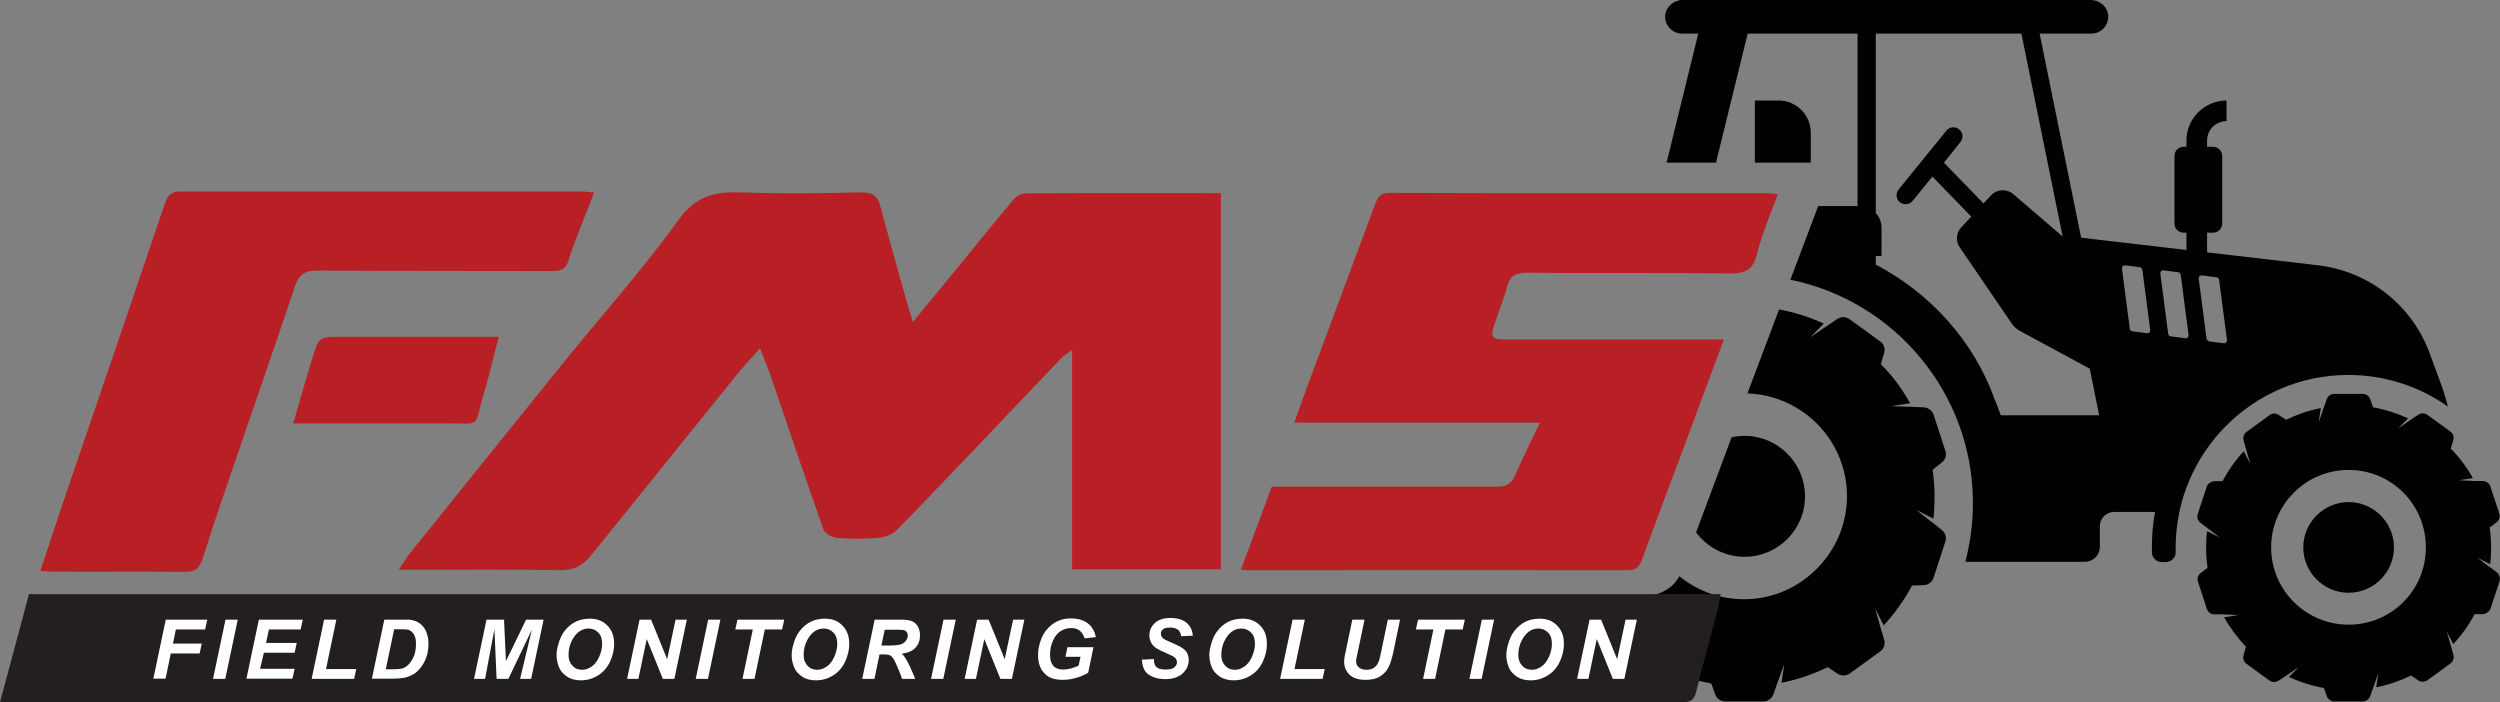 <svg width="324" height="91" viewBox="0 0 324 91" fill="none" xmlns="http://www.w3.org/2000/svg">
<rect x="0" y="0" width="324" height="91" fill="#808080" stroke="none"/>
<g clip-path="url(#clip0_170_1856)">
<path d="M322.695 73.527L321.078 72.284L322.726 73.123C322.819 72.408 322.85 71.693 322.85 70.947C322.85 70.076 322.788 69.206 322.664 68.366L323.565 67.682C323.907 67.403 324.063 66.967 323.907 66.563L322.757 63.05C322.695 62.832 322.57 62.677 322.384 62.553C322.228 62.428 322.011 62.366 321.793 62.335H320.674L318.653 62.242L320.487 61.962C319.71 60.563 318.746 59.288 317.627 58.138L317.938 57.05C318.062 56.645 317.938 56.179 317.565 55.93L314.58 53.754C314.238 53.505 313.741 53.505 313.399 53.754L312.466 54.376L310.787 55.526L312.093 54.221C310.663 53.568 309.139 53.07 307.553 52.79L307.18 51.733C307.025 51.329 306.652 51.049 306.217 51.049H302.517C302.081 51.049 301.677 51.329 301.553 51.733L301.18 52.79L300.496 54.718L300.776 52.884C299.19 53.194 297.666 53.723 296.267 54.407L295.335 53.785C294.962 53.536 294.495 53.536 294.153 53.785L291.168 55.962C290.889 56.148 290.733 56.459 290.733 56.801C290.733 56.894 290.733 56.987 290.764 57.081L291.075 58.169L291.635 60.128L290.795 58.48C289.707 59.63 288.806 60.936 288.028 62.366H286.909C286.474 62.428 286.101 62.708 285.976 63.112L284.826 66.625C284.826 66.625 284.764 66.843 284.764 66.936C284.764 67.247 284.919 67.558 285.168 67.745L286.07 68.428L287.686 69.672L286.038 68.833C285.945 69.548 285.914 70.263 285.914 71.009C285.914 71.879 285.976 72.75 286.101 73.59L285.199 74.273C284.857 74.553 284.733 74.989 284.857 75.393L286.007 78.906C286.132 79.31 286.505 79.59 286.94 79.621H288.059L290.08 79.714L288.246 79.994C289.023 81.393 289.987 82.668 291.075 83.818L290.764 84.906C290.64 85.31 290.795 85.777 291.137 86.025L294.122 88.202C294.309 88.326 294.526 88.388 294.744 88.388C294.962 88.388 295.148 88.326 295.335 88.202L296.267 87.58L297.946 86.43L296.64 87.735C298.071 88.388 299.594 88.886 301.18 89.165L301.553 90.222C301.708 90.627 302.081 90.906 302.517 90.906H306.217C306.652 90.906 307.025 90.627 307.18 90.222L307.553 89.165L308.237 87.238L307.958 89.072C309.543 88.761 311.067 88.233 312.466 87.549L313.399 88.171C313.772 88.419 314.238 88.388 314.58 88.171L317.565 85.994C317.845 85.808 318 85.497 318 85.155C318 85.062 318 84.968 317.969 84.875L317.658 83.787L317.098 81.828L317.938 83.476C319.026 82.326 319.959 81.02 320.705 79.59H321.824C322.26 79.528 322.633 79.248 322.788 78.844L323.938 75.331C324.063 74.926 323.938 74.46 323.596 74.18L322.695 73.496V73.527ZM304.382 80.958C298.848 80.958 294.34 76.481 294.34 70.947C294.34 65.413 298.817 60.905 304.382 60.905C309.947 60.905 314.393 65.382 314.393 70.947C314.393 76.512 309.916 80.958 304.382 80.958Z" fill="#010101"/>
<path d="M304.382 65.071C301.149 65.071 298.506 67.714 298.506 70.947C298.506 74.181 301.149 76.823 304.382 76.823C307.616 76.823 310.258 74.181 310.258 70.947C310.258 67.714 307.616 65.071 304.382 65.071Z" fill="#010101"/>
<path d="M226.095 56.49C225.504 56.49 224.944 56.552 224.416 56.677C222.613 61.465 220.996 65.817 219.814 68.988C221.245 70.916 223.514 72.159 226.095 72.159C230.417 72.159 233.93 68.646 233.93 64.325C233.93 60.003 230.417 56.49 226.095 56.49Z" fill="#010101"/>
<path d="M250.501 67.776L248.355 66.097L250.563 67.216C250.687 66.252 250.718 65.289 250.718 64.325C250.718 63.175 250.625 62.024 250.47 60.874L251.651 59.941C252.117 59.599 252.304 58.977 252.117 58.418L250.594 53.754C250.501 53.475 250.345 53.257 250.097 53.07C249.879 52.915 249.599 52.791 249.319 52.791L247.796 52.728L245.091 52.635L247.547 52.262C246.521 50.397 245.246 48.687 243.754 47.194L244.189 45.733C244.345 45.174 244.158 44.583 243.661 44.241L239.681 41.35C239.432 41.163 239.152 41.101 238.873 41.101C238.593 41.101 238.344 41.194 238.095 41.35L236.852 42.189L234.613 43.712L236.354 41.94C234.551 41.101 232.592 40.479 230.571 40.106C229.234 43.619 227.835 47.35 226.467 50.987C233.618 51.236 239.37 57.081 239.37 64.325C239.37 71.569 233.401 77.662 226.032 77.662C222.861 77.662 219.938 76.543 217.637 74.678C216.301 77.32 212.756 77.383 212.756 77.383H205.17C206.072 78.844 207.129 80.181 208.31 81.424L207.875 82.886C207.719 83.445 207.906 84.036 208.403 84.378L212.383 87.269C212.632 87.456 212.912 87.518 213.191 87.518C213.471 87.518 213.72 87.425 213.969 87.269L215.212 86.43L217.451 84.906L215.71 86.679C217.606 87.549 219.627 88.202 221.773 88.575L222.301 90.005C222.488 90.565 223.016 90.907 223.607 90.907H228.519C229.11 90.907 229.608 90.534 229.825 90.005L230.323 88.575L231.255 86.026L230.882 88.482C232.996 88.078 235.017 87.362 236.883 86.461L238.126 87.3C238.593 87.611 239.246 87.611 239.712 87.3L243.692 84.409C244.065 84.16 244.251 83.725 244.251 83.29C244.251 83.165 244.251 83.041 244.189 82.917L243.754 81.456L243.008 78.844L244.127 81.051C245.557 79.497 246.801 77.756 247.796 75.89L249.319 75.828C249.91 75.828 250.407 75.424 250.594 74.864L252.117 70.201C252.304 69.641 252.117 69.051 251.651 68.677L250.47 67.745L250.501 67.776Z" fill="#010101"/>
<path d="M230.541 13.027H227.432V21.079H234.676V17.193C234.676 14.892 232.81 13.027 230.51 13.027H230.541Z" fill="#010101"/>
<path d="M316.601 50.459L315.761 48.158L314.891 45.795C313.771 42.748 311.844 40.075 309.294 38.054C306.745 36.033 303.698 34.789 300.464 34.385L286.038 32.706V30.157H286.815C287.468 30.157 287.997 29.629 287.997 28.976V20.208C287.997 19.555 287.468 19.027 286.815 19.027H286.038V18.219C286.038 16.82 287.157 15.7 288.557 15.7V13.027C285.696 13.027 283.364 15.358 283.364 18.219V19.027H282.991C282.338 19.027 281.81 19.555 281.81 20.208V28.976C281.81 29.629 282.338 30.157 282.991 30.157H283.364V32.396L269.715 30.81L264.337 4.353H271.052C272.265 4.353 273.26 3.358 273.229 2.114C273.198 0.933 272.14 0 270.959 0H218.073C216.892 0 215.835 0.933 215.803 2.114C215.772 3.327 216.767 4.353 217.98 4.353H220.094L215.99 21.079H222.395L226.499 4.353H240.738V26.706H235.64C234.676 29.287 233.432 32.582 232.033 36.251C245.495 38.987 255.693 50.925 255.693 65.195C255.693 67.745 255.351 70.294 254.729 72.75V72.812H270.182C271.27 72.812 272.14 71.942 272.14 70.854V68.18C272.14 67.154 272.98 66.346 274.006 66.346H279.291C279.012 67.838 278.887 69.393 278.887 70.978C278.887 71.165 278.887 71.382 278.887 71.569C278.887 72.284 279.478 72.844 280.193 72.844H280.69C281.406 72.844 281.996 72.253 281.965 71.538C281.965 71.351 281.965 71.165 281.965 70.978C281.965 58.636 292.008 48.593 304.351 48.593C309.139 48.593 313.616 50.117 317.254 52.697C317.067 51.951 316.849 51.236 316.601 50.49V50.459ZM262.067 53.816C261.072 53.816 260.108 53.816 259.3 53.816C259.051 53.102 258.771 52.386 258.491 51.702C255.755 44.148 250.19 38.023 243.101 34.292V33.173H243.848V29.504C243.848 28.789 243.568 28.105 243.101 27.608V4.353H261.974L267.321 30.655L260.917 25.152C260.077 24.437 258.802 24.499 258.056 25.307L257.061 26.364L251.931 21.079L254.077 18.405C254.481 17.908 254.419 17.162 253.89 16.757C253.393 16.353 252.646 16.415 252.242 16.944L246.055 24.561C245.651 25.058 245.713 25.805 246.242 26.209C246.459 26.395 246.708 26.457 246.988 26.457C247.33 26.457 247.672 26.302 247.889 26.022L250.439 22.882L255.476 28.074L254.17 29.473C253.517 30.188 253.424 31.245 253.983 32.054L260.73 41.94C260.979 42.313 261.352 42.655 261.756 42.873L270.835 47.785L272.047 53.816C269.995 53.816 265.642 53.816 262.067 53.816ZM278.265 43.184L276.338 42.935C276.182 42.935 276.058 42.78 276.027 42.624L275.001 34.789C275.001 34.572 275.156 34.354 275.405 34.385L277.333 34.634C277.488 34.634 277.612 34.789 277.644 34.945L278.67 42.78C278.67 42.997 278.514 43.215 278.265 43.184ZM283.24 43.837L281.312 43.588C281.157 43.588 281.032 43.432 281.001 43.277L279.975 35.442C279.975 35.225 280.131 35.007 280.38 35.038L282.307 35.287C282.463 35.287 282.587 35.442 282.618 35.598L283.644 43.432C283.644 43.65 283.489 43.868 283.24 43.837ZM288.215 44.49L286.287 44.241C286.287 44.241 286.007 44.085 285.976 43.93L284.95 36.095C284.95 35.878 285.105 35.66 285.354 35.691L287.282 35.94C287.437 35.94 287.562 36.095 287.593 36.251L288.619 44.085C288.619 44.303 288.463 44.521 288.215 44.49Z" fill="#010101"/>
<path d="M118.24 41.816C120.416 39.173 122.344 36.81 124.271 34.478C126.603 31.649 128.904 28.758 131.267 25.96C131.64 25.493 132.355 25.058 132.946 25.058C141.372 24.996 149.797 25.027 158.223 25.027V73.776H138.946V45.36C138.231 45.888 137.827 46.106 137.516 46.448C134.625 49.464 131.733 52.51 128.873 55.526C124.645 59.941 120.447 64.387 116.188 68.739C115.628 69.299 114.664 69.641 113.856 69.703C112.053 69.859 110.218 69.859 108.415 69.703C107.793 69.641 106.892 69.112 106.705 68.584C104.435 62.148 102.259 55.682 100.052 49.215C99.647 48.002 99.15 46.821 98.497 45.142C97.284 46.51 96.29 47.536 95.419 48.655C89.139 56.428 82.858 64.231 76.578 72.004C75.521 73.309 74.339 73.931 72.536 73.9C66.255 73.776 59.975 73.838 53.695 73.838C53.135 73.838 52.607 73.838 51.674 73.838C52.327 72.874 52.731 72.159 53.26 71.537C59.82 63.392 66.349 55.246 72.94 47.101C77.946 40.914 83.293 34.945 87.926 28.509C90.196 25.369 92.652 24.809 96.041 24.934C101.233 25.12 106.456 25.058 111.68 24.934C113.079 24.934 113.732 25.4 114.074 26.675C115.162 30.747 116.312 34.851 117.463 38.924C117.68 39.733 117.96 40.541 118.333 41.784L118.24 41.816Z" fill="#B82025"/>
<path d="M3.748 77H223C222.822 77.927 222.703 78.693 222.494 79.46C221.602 82.879 220.65 86.234 219.817 89.685C219.46 91.155 218.568 90.995 217.616 90.995C188.198 90.995 158.78 90.995 129.362 90.995C86.945 90.995 44.529 90.995 2.112 90.995H0C1.309 86.17 2.528 81.569 3.748 77.032V77Z" fill="#231F20"/>
<path d="M230.416 25.151C229.452 27.794 228.364 30.281 227.711 32.893C227.182 35.131 226.032 35.473 223.949 35.442C215.243 35.318 206.507 35.442 197.801 35.349C196.34 35.349 195.687 35.815 195.314 37.183C194.879 38.831 194.226 40.386 193.697 42.002C193.107 43.712 193.293 43.992 195.096 43.992C203.926 43.992 212.756 43.992 221.586 43.992C222.146 43.992 222.674 43.992 223.42 43.992C221.648 48.718 219.969 53.257 218.29 57.796C216.456 62.708 214.59 67.62 212.787 72.564C212.445 73.465 212.041 73.9 210.984 73.9C194.568 73.869 178.152 73.9 161.736 73.9C161.518 73.9 161.3 73.869 160.834 73.807C162.171 70.201 163.477 66.688 164.814 63.081C166.057 63.081 167.301 63.081 168.545 63.081C177.032 63.081 185.52 63.081 194.008 63.081C195.19 63.081 195.874 62.708 196.34 61.62C197.304 59.413 198.392 57.267 199.573 54.78H167.736C168.482 52.728 169.104 50.925 169.757 49.184C172.555 41.66 175.354 34.168 178.152 26.644C178.494 25.742 178.742 24.996 180.048 24.996C196.34 25.058 212.663 25.027 228.955 25.027C229.328 25.027 229.732 25.089 230.385 25.151H230.416Z" fill="#B82025"/>
<path d="M5.223 74.025C6.342 70.667 7.368 67.465 8.456 64.294C12.746 51.702 17.068 39.111 21.328 26.488C21.701 25.4 22.074 24.81 23.411 24.81C40.666 24.841 57.922 24.81 75.177 24.81C75.675 24.81 76.172 24.872 77.012 24.934C76.608 25.929 76.297 26.737 75.986 27.546C75.209 29.597 74.338 31.618 73.685 33.732C73.312 34.914 72.69 35.131 71.571 35.131C61.373 35.1 51.206 35.131 41.008 35.069C39.298 35.069 38.645 35.784 38.179 37.245C35.816 44.303 33.36 51.329 30.966 58.355C29.349 63.05 27.732 67.745 26.24 72.47C25.836 73.714 25.214 74.118 23.939 74.118C18.343 74.056 12.746 74.118 7.119 74.087C6.559 74.087 6.031 74.025 5.191 73.994L5.223 74.025Z" fill="#B82025"/>
<path d="M37.994 54.904C38.865 51.92 39.642 49.153 40.481 46.417C41.321 43.65 41.352 43.65 44.337 43.65C50.4 43.65 56.462 43.65 62.494 43.65C63.116 43.65 63.706 43.65 64.639 43.65C64.079 45.826 63.582 47.785 63.085 49.712C62.898 50.428 62.649 51.111 62.463 51.827C61.592 55.34 61.996 54.873 58.639 54.873C52.483 54.873 46.295 54.873 40.139 54.873C39.518 54.873 38.927 54.873 38.025 54.873L37.994 54.904Z" fill="#B82025"/>
<path d="M19.867 87.984L21.484 80.305H26.863L26.583 81.58H22.79L22.417 83.414H26.148L25.868 84.689H22.137L21.453 87.953H19.867V87.984Z" fill="white"/>
<path d="M27.609 87.984L29.226 80.305H30.812L29.195 87.984H27.609Z" fill="white"/>
<path d="M31.931 87.984L33.548 80.305H39.238L38.958 81.58H34.854L34.481 83.321H38.461L38.181 84.596H34.201L33.704 86.679H38.181L37.901 87.953H31.9L31.931 87.984Z" fill="white"/>
<path d="M40.387 87.984L42.004 80.305H43.589L42.252 86.71H46.17L45.89 87.984H40.387Z" fill="white"/>
<path d="M48.191 87.984L49.808 80.305H51.891C52.482 80.305 52.824 80.305 53.011 80.305C53.321 80.336 53.601 80.398 53.85 80.492C54.099 80.585 54.316 80.74 54.534 80.896C54.752 81.082 54.907 81.3 55.062 81.518C55.218 81.766 55.311 82.046 55.404 82.388C55.498 82.73 55.529 83.072 55.529 83.445C55.529 84.285 55.373 85 55.062 85.653C54.752 86.305 54.347 86.803 53.881 87.176C53.508 87.456 53.042 87.674 52.451 87.829C52.109 87.891 51.611 87.953 50.927 87.953H48.222L48.191 87.984ZM50.026 86.741H50.834C51.425 86.741 51.829 86.71 52.109 86.647C52.358 86.585 52.606 86.43 52.824 86.243C53.135 85.963 53.384 85.59 53.601 85.124C53.819 84.658 53.912 84.098 53.912 83.445C53.912 82.886 53.819 82.481 53.632 82.202C53.446 81.922 53.228 81.735 52.979 81.642C52.793 81.58 52.482 81.549 52.016 81.549H51.083L49.995 86.741H50.026Z" fill="white"/>
<path d="M65.85 87.984H64.358L64.078 81.549L62.866 87.984H61.435L63.052 80.305H65.322L65.571 85.684L68.182 80.305H70.452L68.835 87.984H67.405L68.928 81.611L65.882 87.984H65.85Z" fill="white"/>
<path d="M72.131 84.969C72.131 84.502 72.193 84.036 72.349 83.538C72.535 82.854 72.784 82.264 73.157 81.797C73.53 81.3 73.996 80.896 74.525 80.616C75.053 80.336 75.706 80.181 76.421 80.181C77.385 80.181 78.131 80.46 78.722 81.082C79.313 81.673 79.593 82.45 79.593 83.445C79.593 84.253 79.406 85.031 79.033 85.808C78.66 86.585 78.131 87.145 77.478 87.549C76.826 87.953 76.079 88.171 75.271 88.171C74.556 88.171 73.965 88.015 73.468 87.673C72.97 87.331 72.628 86.958 72.442 86.461C72.255 85.963 72.131 85.497 72.131 85V84.969ZM73.685 84.937C73.685 85.466 73.841 85.901 74.183 86.274C74.525 86.647 74.929 86.803 75.458 86.803C75.893 86.803 76.297 86.647 76.701 86.368C77.105 86.088 77.416 85.653 77.665 85.093C77.914 84.533 78.038 83.974 78.038 83.414C78.038 82.823 77.883 82.326 77.541 81.984C77.199 81.642 76.794 81.455 76.297 81.455C75.52 81.455 74.898 81.828 74.4 82.543C73.903 83.259 73.685 84.067 73.685 84.906V84.937Z" fill="white"/>
<path d="M87.365 87.984H85.904L83.821 82.823L82.733 87.984H81.272L82.888 80.305H84.381L86.464 85.435L87.552 80.305H89.013L87.396 87.984H87.365Z" fill="white"/>
<path d="M90.164 87.984L91.781 80.305H93.366L91.75 87.984H90.164Z" fill="white"/>
<path d="M97.813 87.984H96.228L97.565 81.58H95.295L95.575 80.305H101.637L101.358 81.58H99.119L97.782 87.984H97.813Z" fill="white"/>
<path d="M102.6 84.969C102.6 84.502 102.662 84.036 102.817 83.538C103.004 82.854 103.253 82.264 103.626 81.797C103.999 81.3 104.465 80.896 104.994 80.616C105.522 80.336 106.175 80.181 106.89 80.181C107.854 80.181 108.6 80.46 109.191 81.082C109.782 81.673 110.061 82.45 110.061 83.445C110.061 84.253 109.875 85.031 109.502 85.808C109.129 86.585 108.6 87.145 107.947 87.549C107.294 87.953 106.548 88.171 105.74 88.171C105.025 88.171 104.434 88.015 103.937 87.673C103.439 87.331 103.097 86.958 102.911 86.461C102.724 85.963 102.6 85.497 102.6 85V84.969ZM104.154 84.937C104.154 85.466 104.31 85.901 104.652 86.274C104.994 86.647 105.398 86.803 105.926 86.803C106.362 86.803 106.766 86.647 107.17 86.368C107.574 86.088 107.885 85.653 108.134 85.093C108.383 84.533 108.507 83.974 108.507 83.414C108.507 82.823 108.351 82.326 108.009 81.984C107.667 81.642 107.263 81.455 106.766 81.455C105.989 81.455 105.367 81.828 104.869 82.543C104.372 83.259 104.154 84.067 104.154 84.906V84.937Z" fill="white"/>
<path d="M113.328 87.984H111.742L113.359 80.305H116.779C117.37 80.305 117.836 80.367 118.147 80.492C118.458 80.616 118.738 80.834 118.924 81.145C119.111 81.456 119.235 81.86 119.235 82.326C119.235 82.979 119.049 83.507 118.644 83.943C118.24 84.378 117.649 84.627 116.872 84.72C117.09 84.906 117.276 85.155 117.432 85.435C117.774 86.026 118.178 86.896 118.613 87.984H116.903C116.779 87.549 116.499 86.865 116.095 85.963C115.877 85.466 115.66 85.124 115.411 84.969C115.255 84.875 115.007 84.813 114.634 84.813H113.981L113.328 87.984ZM114.229 83.663H115.069C115.908 83.663 116.468 83.601 116.748 83.507C117.028 83.414 117.245 83.259 117.401 83.041C117.556 82.823 117.649 82.606 117.649 82.357C117.649 82.077 117.525 81.86 117.307 81.735C117.183 81.642 116.872 81.611 116.406 81.611H114.665L114.229 83.663Z" fill="white"/>
<path d="M120.664 87.984L122.281 80.305H123.866L122.25 87.984H120.664Z" fill="white"/>
<path d="M131.111 87.984H129.65L127.567 82.823L126.479 87.984H125.018L126.634 80.305H128.127L130.21 85.435L131.298 80.305H132.759L131.143 87.984H131.111Z" fill="white"/>
<path d="M138.262 83.88H141.713L141.029 87.176C140.625 87.424 140.128 87.673 139.537 87.829C138.946 88.015 138.355 88.108 137.734 88.108C136.77 88.108 136.055 87.891 135.557 87.456C134.873 86.865 134.531 86.025 134.531 84.906C134.531 84.16 134.687 83.445 134.967 82.761C135.309 81.921 135.837 81.3 136.49 80.833C137.143 80.367 137.92 80.149 138.822 80.149C139.723 80.149 140.407 80.367 140.967 80.771C141.496 81.175 141.869 81.797 142.024 82.574L140.563 82.73C140.439 82.295 140.221 81.984 139.941 81.735C139.661 81.517 139.288 81.393 138.853 81.393C138.355 81.393 137.889 81.517 137.454 81.797C137.019 82.077 136.708 82.481 136.459 83.041C136.21 83.6 136.086 84.191 136.086 84.875C136.086 85.559 136.241 85.994 136.521 86.305C136.801 86.616 137.236 86.772 137.796 86.772C138.138 86.772 138.48 86.709 138.853 86.616C139.226 86.523 139.506 86.398 139.786 86.274L140.034 85.124H138.076L138.355 83.849L138.262 83.88Z" fill="white"/>
<path d="M148.056 85.497L149.549 85.404C149.549 85.87 149.642 86.212 149.797 86.368C150.015 86.647 150.45 86.772 151.072 86.772C151.601 86.772 151.974 86.678 152.191 86.492C152.409 86.305 152.533 86.088 152.533 85.808C152.533 85.59 152.44 85.404 152.254 85.217C152.129 85.093 151.756 84.906 151.165 84.658C150.575 84.409 150.139 84.191 149.86 84.005C149.58 83.818 149.362 83.601 149.207 83.321C149.051 83.041 148.958 82.73 148.958 82.357C148.958 81.704 149.207 81.175 149.673 80.74C150.139 80.305 150.823 80.087 151.694 80.087C152.565 80.087 153.28 80.305 153.777 80.709C154.275 81.144 154.554 81.704 154.585 82.388L153.062 82.45C153.031 82.077 152.907 81.797 152.658 81.611C152.409 81.424 152.098 81.331 151.663 81.331C151.228 81.331 150.917 81.393 150.73 81.549C150.544 81.704 150.45 81.891 150.45 82.139C150.45 82.357 150.544 82.543 150.699 82.699C150.855 82.854 151.259 83.041 151.849 83.29C152.72 83.663 153.311 83.974 153.528 84.222C153.901 84.564 154.057 85.031 154.057 85.559C154.057 86.243 153.777 86.803 153.249 87.3C152.72 87.767 151.974 88.015 151.01 88.015C150.357 88.015 149.766 87.891 149.3 87.673C148.803 87.456 148.461 87.145 148.274 86.741C148.087 86.337 147.994 85.901 147.994 85.373L148.056 85.497Z" fill="white"/>
<path d="M156.73 84.969C156.73 84.502 156.793 84.036 156.948 83.538C157.135 82.854 157.383 82.264 157.756 81.797C158.13 81.3 158.596 80.896 159.124 80.616C159.653 80.336 160.306 80.181 161.021 80.181C161.985 80.181 162.731 80.46 163.322 81.082C163.913 81.673 164.192 82.45 164.192 83.445C164.192 84.253 164.006 85.031 163.633 85.808C163.26 86.585 162.731 87.145 162.078 87.549C161.425 87.953 160.679 88.171 159.871 88.171C159.156 88.171 158.565 88.015 158.067 87.673C157.57 87.331 157.228 86.958 157.041 86.461C156.855 85.963 156.73 85.497 156.73 85V84.969ZM158.285 84.937C158.285 85.466 158.44 85.901 158.782 86.274C159.124 86.647 159.529 86.803 160.057 86.803C160.492 86.803 160.897 86.647 161.301 86.368C161.705 86.088 162.016 85.653 162.265 85.093C162.513 84.533 162.638 83.974 162.638 83.414C162.638 82.823 162.482 82.326 162.14 81.984C161.798 81.642 161.394 81.455 160.897 81.455C160.119 81.455 159.498 81.828 159 82.543C158.503 83.259 158.285 84.067 158.285 84.906V84.937Z" fill="white"/>
<path d="M165.902 87.984L167.519 80.305H169.105L167.768 86.71H171.685L171.405 87.984H165.902Z" fill="white"/>
<path d="M175.26 80.305H176.846L175.975 84.471L175.758 85.497C175.758 85.497 175.758 85.653 175.758 85.746C175.758 86.057 175.882 86.305 176.1 86.492C176.317 86.679 176.659 86.803 177.064 86.803C177.437 86.803 177.748 86.741 177.996 86.585C178.245 86.43 178.432 86.243 178.587 85.932C178.742 85.621 178.867 85.155 178.991 84.502L179.862 80.305H181.447L180.577 84.502C180.39 85.373 180.173 86.057 179.924 86.523C179.675 86.99 179.333 87.363 178.836 87.674C178.338 87.984 177.716 88.109 176.97 88.109C176.069 88.109 175.385 87.891 174.918 87.456C174.452 87.021 174.203 86.461 174.203 85.777C174.203 85.621 174.203 85.466 174.234 85.311C174.234 85.186 174.296 84.875 174.421 84.347L175.26 80.305Z" fill="white"/>
<path d="M186.018 87.984H184.433L185.77 81.58H183.5L183.78 80.305H189.843L189.563 81.58H187.324L185.987 87.984H186.018Z" fill="white"/>
<path d="M190.434 87.984L192.05 80.305H193.636L192.019 87.984H190.434Z" fill="white"/>
<path d="M195.221 84.969C195.221 84.502 195.283 84.036 195.438 83.538C195.625 82.854 195.874 82.264 196.247 81.797C196.62 81.3 197.086 80.896 197.615 80.616C198.143 80.336 198.796 80.181 199.511 80.181C200.475 80.181 201.221 80.46 201.812 81.082C202.403 81.673 202.683 82.45 202.683 83.445C202.683 84.253 202.496 85.031 202.123 85.808C201.75 86.585 201.221 87.145 200.568 87.549C199.915 87.953 199.169 88.171 198.361 88.171C197.646 88.171 197.055 88.015 196.558 87.673C196.06 87.331 195.718 86.958 195.532 86.461C195.345 85.963 195.221 85.497 195.221 85V84.969ZM196.775 84.937C196.775 85.466 196.931 85.901 197.273 86.274C197.615 86.647 198.019 86.803 198.547 86.803C198.983 86.803 199.387 86.647 199.791 86.368C200.195 86.088 200.506 85.653 200.755 85.093C201.004 84.533 201.128 83.974 201.128 83.414C201.128 82.823 200.973 82.326 200.631 81.984C200.289 81.642 199.884 81.455 199.387 81.455C198.61 81.455 197.988 81.828 197.49 82.543C196.993 83.259 196.775 84.067 196.775 84.906V84.937Z" fill="white"/>
<path d="M210.486 87.984H209.025L206.942 82.823L205.854 87.984H204.393L206.009 80.305H207.502L209.585 85.435L210.673 80.305H212.134L210.518 87.984H210.486Z" fill="white"/>
</g>
<defs>
<clipPath id="clip0_170_1856">
<rect width="324" height="91" fill="white"/>
</clipPath>
</defs>
</svg>
